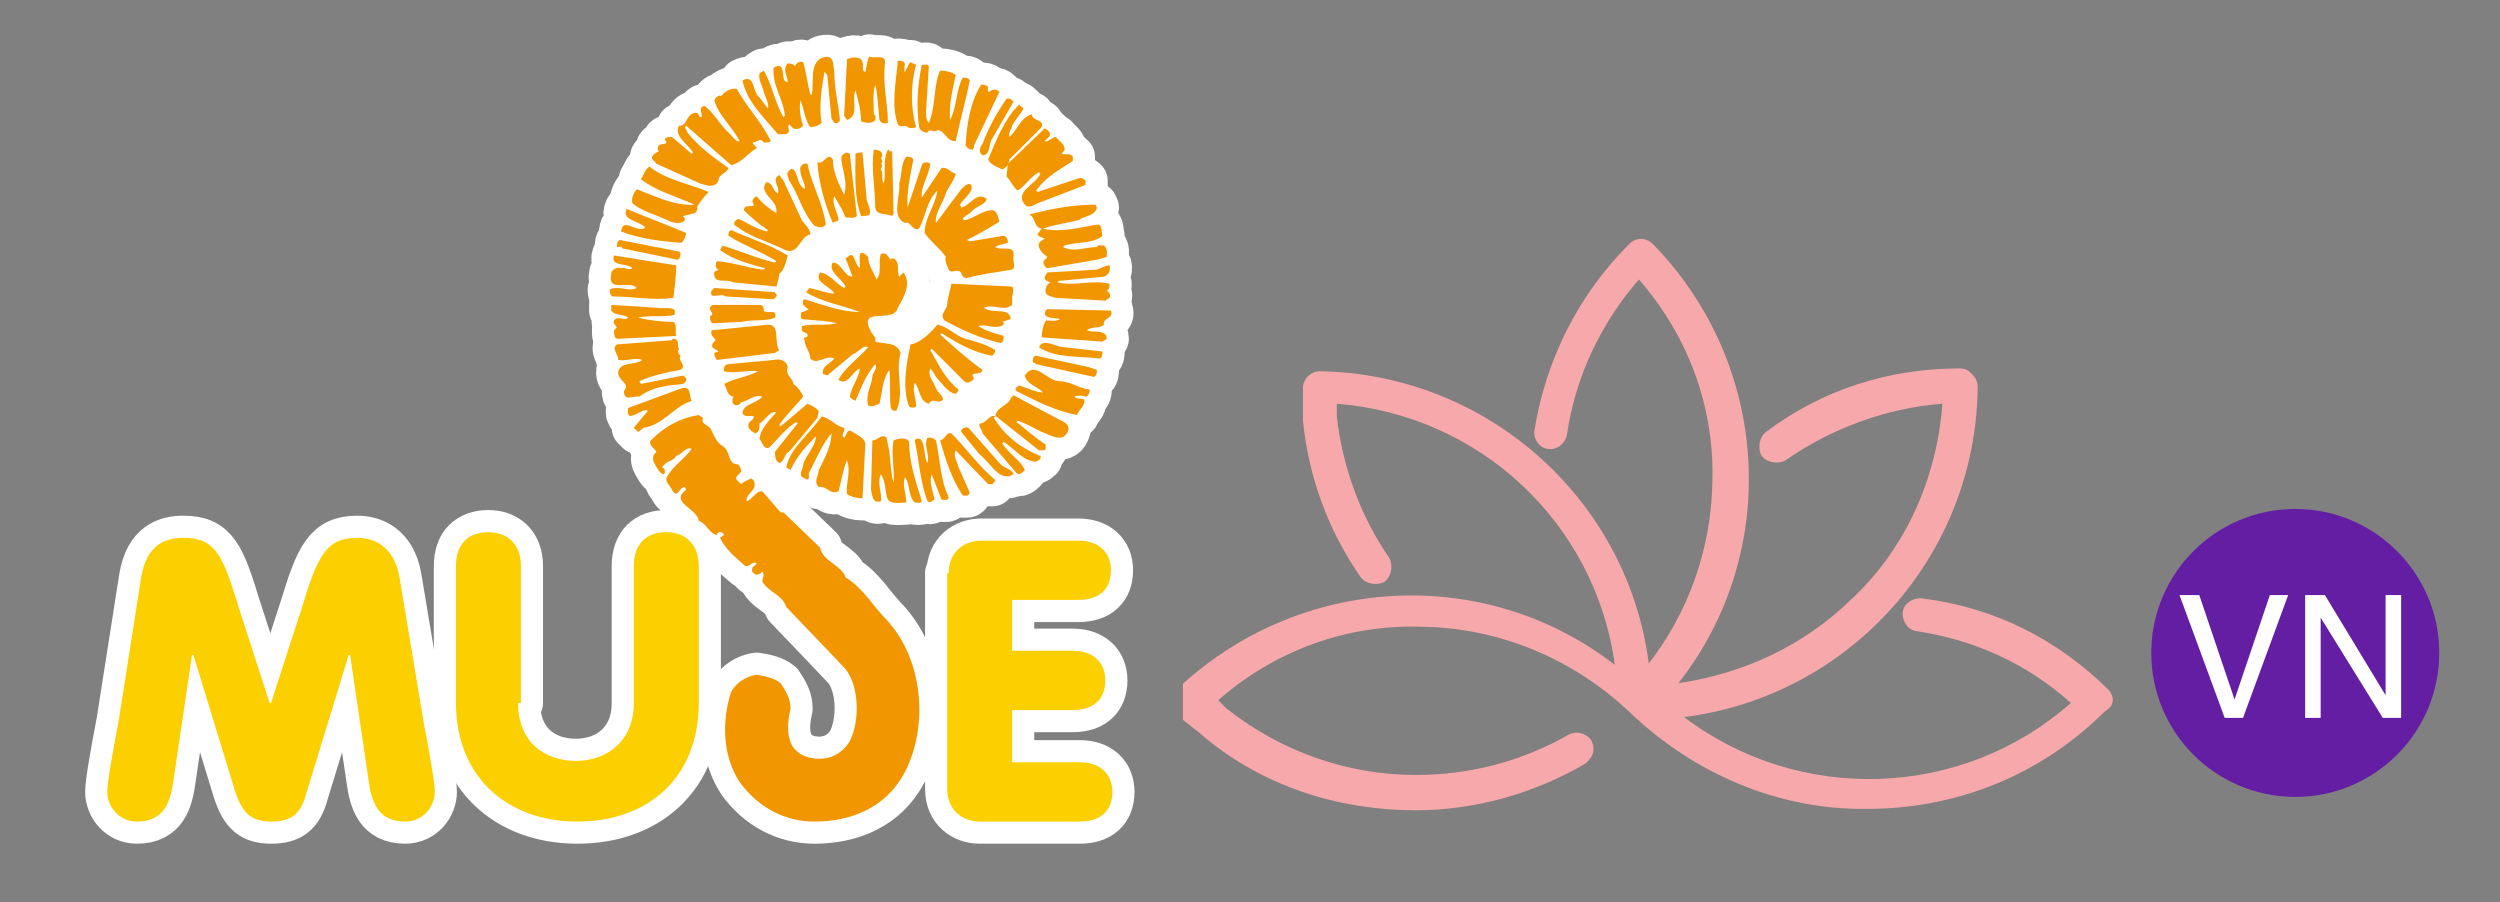 <?xml version="1.0" encoding="utf-8"?>
<!-- Generator: Adobe Illustrator 26.5.0, SVG Export Plug-In . SVG Version: 6.00 Build 0)  -->
<svg version="1.1" id="圖層_1" xmlns="http://www.w3.org/2000/svg" xmlns:xlink="http://www.w3.org/1999/xlink" x="0px" y="0px"
	 viewBox="0 0 177.1 63.9" style="enable-background:new 0 0 177.1 63.9;" xml:space="preserve">
<rect x="0" y="0" width="177.1" height="63.9" fill="#808080" stroke="none"/>
<style type="text/css">
	.st0{clip-path:url(#SVGID_00000147209478252231191540000017636204291576831647_);}
	.st1{fill:#F7A8AA;}
	.st2{fill:#631EA4;}
	.st3{enable-background:new    ;}
	.st4{fill:#FFFFFF;}
	.st5{fill:#FCCF00;stroke:#FFFFFF;stroke-width:3.135;stroke-linecap:round;stroke-linejoin:round;stroke-miterlimit:10;}
	.st6{fill:#F29600;stroke:#FFFFFF;stroke-width:3.135;stroke-linecap:round;stroke-linejoin:round;stroke-miterlimit:10;}
	.st7{fill:#FCCF00;}
	.st8{fill:#F29600;}
</style>
<g id="Group_4412" transform="translate(-52.796 -54.98)">
	<g id="木棉花LOGO_00000131356171156548121110000006203211846224503201_" transform="translate(-15.204 -19.346)">
		<g id="向量圖智慧型物件" transform="translate(148 74.326)">
			<g id="Group_30">
				<g>
					<g>
						<defs>
							<rect id="SVGID_1_" x="3.8" y="16.9" width="65.9" height="40.5"/>
						</defs>
						<clipPath id="SVGID_00000005965370269185266420000005652780195011118780_">
							<use xlink:href="#SVGID_1_"  style="overflow:visible;"/>
						</clipPath>
						<g id="Group_29" style="clip-path:url(#SVGID_00000005965370269185266420000005652780195011118780_);">
							<path id="Path_401" class="st1" d="M69.4,48.9c-3.6-3.6-8.2-5.9-13.2-6.5c-0.6-0.1-1.3,0.3-1.4,0.9c-0.1,0.6,0.3,1.3,0.9,1.4
								l0,0c4.1,0.6,7.9,2.3,11,5.1c-7.7,6.8-19.2,7.2-27.4,1c11.8-1.5,20.7-11.5,20.8-23.4c0-0.3-0.1-0.6-0.4-0.9
								c-0.3-0.3-0.5-0.4-0.9-0.4c-5,0-9.7,1.5-13.7,4.5c-0.5,0.4-0.6,1.2-0.3,1.7c0.4,0.5,1.2,0.6,1.7,0.3c3.3-2.3,7.2-3.7,11.1-4
								c-0.4,5.4-2.7,10.4-6.5,13.9c-3.3,3.2-7.5,5.2-12.2,5.9c7.3-9.3,6.5-22.6-1.8-31.1c-0.5-0.5-1.2-0.5-1.7,0
								c-3.6,3.6-5.9,8.2-6.7,13.2c-0.1,0.6,0.4,1.3,1,1.3c0.6,0.1,1.2-0.4,1.3-1c0.6-4.1,2.4-7.9,5.1-11c3.5,4,5.4,9.1,5.2,14.5
								c-0.1,4.6-1.7,9.1-4.5,12.7c-1.5-11.6-11.4-20.5-23.3-20.7c-0.6,0-1.2,0.5-1.2,1.2l0,0v2.2v0.1c0.4,4,1.8,7.8,4.1,11.1
								c0.4,0.5,1.2,0.6,1.7,0.3c0.5-0.4,0.6-1.2,0.3-1.7l0,0c-2-2.9-3.3-6.4-3.7-10v-0.9c10.1,0.8,18.3,8.4,19.7,18.5
								c-9.3-7.2-22.5-6.4-31.1,1.8c-0.3,0.3-0.4,0.5-0.4,0.8s0.1,0.6,0.4,0.9l1.9,1.5c0,0,0,0,0.1,0.1c4.2,3.5,9.5,5.2,15,5.2l0,0
								c4.2,0,8.4-1.2,12-3.3c0.5-0.4,0.8-1,0.4-1.7c-0.4-0.5-1-0.6-1.5-0.4c-3.3,1.9-7,2.9-10.9,2.9l0,0c-4.9,0-9.6-1.7-13.4-4.7
								l-0.6-0.6c4-3.5,9.1-5.4,14.5-5.2c5.5,0.1,10.7,2.3,14.7,6.1l0,0l0,0l0,0c4.5,4.3,10.5,6.9,16.8,6.8l0,0
								c6.3,0,12.3-2.4,16.8-6.9C69.8,50,69.8,49.4,69.4,48.9L69.4,48.9"/>
						</g>
					</g>
				</g>
			</g>
		</g>
	</g>
</g>
<g id="TH" transform="translate(-15.204 -19.346)">
	<circle id="橢圓_1" class="st2" cx="177.8" cy="65.6" r="10.2"/>
	<g class="st3">
		<path class="st4" d="M171,61.5l2.5,7.4l2.5-7.4h1.3l-3.2,8.7h-1.3l-3.2-8.7C169.7,61.5,171,61.5,171,61.5z"/>
		<path class="st4" d="M178.5,61.5h1.4l4.3,7.1v-7.1h1.1v8.7H184l-4.4-7.1v7.1h-1.1V61.5z"/>
	</g>
</g>
<g>
	<g>
		<path class="st5" d="M10,40.9c0.4-2.4,1.8-2.8,3-2.8c2.3,0,2.8,1.3,3.9,4.9l2.2,6.8h0.1l2.2-6.8c1.1-3.6,1.7-4.9,3.9-4.9
			c1.1,0,2.6,0.5,3,2.8L30,51.1c0.4,2.1,0.8,4.3,0.8,5c0,1-0.8,2.1-2.1,2.1c-2,0-2.4-1.5-2.6-3l-1.3-8.8h-0.1l-3,9.8
			c-0.4,1.5-1.1,2-2.5,2c-1.4,0-2-0.6-2.5-2l-3-9.8h-0.1l-1.3,8.8c-0.2,1.5-0.6,3-2.6,3c-1.3,0-2.1-1.1-2.1-2.1c0-0.7,0.4-2.9,0.8-5
			L10,40.9z"/>
		<path class="st5" d="M36.7,49.8c0,2.7,1.8,4.1,4.1,4.1c2.2,0,4.1-1.4,4.1-4.1v-9.7c0-1.6,0.9-2.4,2.3-2.4c1.3,0,2.3,0.8,2.3,2.4
			v9.7c0,5.3-3.6,8.4-8.6,8.4c-5,0-8.6-3.2-8.6-8.4v-9.7c0-1.6,0.9-2.4,2.3-2.4c1.3,0,2.3,0.8,2.3,2.4V49.8z"/>
		<path class="st5" d="M67.2,40.6c0-1.5,1.1-2.3,2.3-2.3h6.9c1.4,0,2.3,0.8,2.3,2.1c0,1.3-0.8,2.1-2.3,2.1h-4.7v3.6H76
			c1.4,0,2.3,0.8,2.3,2.1c0,1.3-0.8,2.1-2.3,2.1h-4.3V54h4.8c1.4,0,2.3,0.8,2.3,2.1c0,1.3-0.8,2.1-2.3,2.1h-7.1
			c-1.2,0-2.3-0.8-2.3-2.3V40.6z"/>
		<g>
			<path class="st6" d="M60.6,6.4C60.8,7.1,61,7.9,61,8.6c0.3,0.1,0.8,0.2,1-0.1c0-0.1,0.1-0.3-0.1-0.4C61.9,7.5,61.8,6.6,62,6
				c0.2,0.8,0.2,1.7,0.3,2.5c0.1,0.2,0.3,0.3,0.6,0.2c0-1.4-0.4-2.7-0.2-4.3c0-0.6-0.8-0.2-1.1-0.4c-0.2,0.3-0.2,0.7-0.3,1.1
				C61,5,61.2,4.7,61.1,4.4C61,4,60.4,4,60,4.2l-0.2,4l0.2,0.3C60.9,8.2,60.3,7.1,60.6,6.4z"/>
			<path class="st6" d="M55.7,9.5c0.4-0.2,0-0.4,0.2-0.7l0.3,0.3c0.3,0.1,0.5,0,0.7-0.2c-0.2-0.5-0.3-1.2-0.2-1.8
				C57,7.8,57,8.5,57.4,9c0.3,0,0.6-0.1,0.8-0.3c-0.2-1.2,0-2.4,0.2-3.6l0.2,0.2l0.3,3.1l0.2,0.3c0.2,0.1,0.4-0.1,0.4-0.2
				c-0.1-1.1-0.4-2.2-0.4-3.4c-0.1-0.6,0-1.3-0.9-1c-0.9,0.5-0.5,1.7-0.7,2.6h-0.1c-0.2-0.8-0.3-1.6-0.5-2.3
				c-0.3-0.1-0.5,0.1-0.6,0.3c-0.1-0.2-0.3-0.2-0.5-0.2c-0.4,0.4,0,0.9,0,1.3c-0.6,0.1,0-1.6-1-1c-0.1,1.3,0.7,2.2,0.8,3.4l-0.1,0.1
				c-0.6-1-0.8-2.3-1.4-3.3c-0.1,0.1-0.2,0.1-0.3,0.2c-0.1,0.5,0.2,0.8,0.3,1.3c0.1,0.4,0.4,0.8,0.3,1.2l-0.6-0.8
				c-0.5-0.3-0.3-1.7-1.2-1.2c0.3,1.5,1.5,2.6,2.5,3.8H55.7z"/>
			<path class="st6" d="M64.3,9c0.1,0.1,0.4,0.1,0.6,0c-0.4-1.3-0.4-3.1,0-4.4c-0.1-0.1-0.3-0.1-0.4-0.2c-0.2,0.2-0.2,0.4-0.4,0.7
				C64,5,64.1,4.7,64.1,4.5c-0.1-0.2-0.3-0.2-0.5-0.2c-0.1,1.4-0.5,3.1,0,4.5C63.8,9.1,64.1,8.8,64.3,9z"/>
			<path class="st6" d="M65.7,9.4c0.2-0.4,0.5,0.1,0.7-0.2c0.6,0.1,0.6,0.8,1.3,0.8c0.3-1.4,0.7-2.8,1-4.3c-0.1-0.2-0.3-0.2-0.5-0.2
				c-0.5,0.9-0.4,2.1-0.9,3c-0.1-1.1,0.2-2.2,0.4-3.2C67.4,5.1,67,5,66.6,5c-0.5,1.1-0.3,2.6-0.8,3.7c-0.2-0.2-0.2-0.5-0.2-0.8
				l0.2-3.2c-0.1-0.2-0.3-0.1-0.5-0.1C65,6,64.9,7.5,65.1,8.9C65.1,9.2,65.4,9.4,65.7,9.4z"/>
			<path class="st6" d="M68.9,10.6c0.1-0.1,0.1-0.2,0.1-0.3l1.8-3.8c-0.2-0.2-0.5-0.2-0.7,0C69.9,6.5,70,6.3,70,6.2
				C69.9,6,69.7,6,69.5,6c-0.8,1.3-1,2.8-1.1,4.3C68.5,10.5,68.7,10.6,68.9,10.6z"/>
			<path class="st6" d="M46.5,11.6l3.1,1.4c0.4,0.1,1,0.4,1.3-0.2c0-0.5,0.6-0.5,0.7-0.9c-1-0.7-2.1-1.5-2.9-2.5
				c0-0.2-0.3-0.3-0.1-0.5l3.2,2.8c0.8-0.2,1.1-0.8,1.8-1.2c0-0.1-0.2-0.2-0.3-0.4c0.3,0,0.6-0.4,0.8,0c0.2,0,0.4,0,0.5-0.1
				c-0.6-1.3-1.7-2.4-2.4-3.7c-0.4-0.1-0.9,0.2-1.1,0.5c-0.2-0.1-0.4,0.1-0.5,0.3c0.3,1.1,1.3,1.9,1.8,2.9c-0.3,0.1-0.6-0.5-0.9-0.7
				c-0.6-0.6-1-1.4-1.6-1.8c-0.5,0.1-0.1,0.6-0.2,0.8c-0.2,0-0.2-0.2-0.3-0.3c-0.8-0.1-0.7,1-1.3,0.9c-0.4,0.7,0.6,1.3,1,1.9
				L49,10.9l-1.4-1.2c-0.2,0-0.5,0-0.5,0.2c0.4,0.5-0.5,0.1-0.5,0.6c0,0.1,0,0.2,0.1,0.2c-0.2,0.1-0.4,0.2-0.5,0.4
				C46.1,11.3,46.4,11.4,46.5,11.6z"/>
			<path class="st6" d="M69.6,11c0.6,0,0.4-0.8,0.7-1.2l1.5-2.6c-0.1-0.1-0.3-0.3-0.5-0.2c-0.7,1-1.3,2.1-1.7,3.2
				C69.4,10.4,69.3,10.8,69.6,11z"/>
			<path class="st6" d="M71,12c0.3-0.1,0.5-0.4,0.5-0.7l2.2-2.2c0.5-0.6-0.6-0.5-0.6-1c-0.8,0.2-1,1.1-1.6,1.6
				c-0.1-0.3,0.2-0.6,0.2-0.8c0.2-0.4,0.6-0.8,0.8-1.2c-0.1-0.2-0.2-0.1-0.3-0.3c-1.1,1.1-1.6,2.5-2.2,3.9
				C70.2,11.7,70.6,11.8,71,12z"/>
			<path class="st6" d="M71.3,12.5c0.3,0.3,0.5,0.8,0.8,1c0.5-0.3,0.9-1,1.5-1.3l0.1,0.1c-0.3,0.8-2,1.3-1,2.3
				c0.3,0.1,0.6-0.1,0.8-0.2l3.4-1.3v-0.3c-0.1-0.1-0.2-0.2-0.4-0.2l-3,1l-0.1-0.1c0.7-1,1.7-1.5,2.6-2.1v-0.3
				c-0.2-0.3-0.6-0.1-0.8-0.2c0.1-0.1,0.1-0.2,0.2-0.2c0.1-0.5-0.4-0.7-0.6-1c-0.3,0-0.5,0.4-0.8,0.3l0.3-0.3c0.2-0.2,0-0.5-0.3-0.6
				l-2.6,2.5L71.3,12.5z"/>
			<path class="st6" d="M61.6,15.2c0.1-0.4-0.1-0.7-0.2-1l-0.3-3.4c-0.2,0-0.3,0-0.5,0.1c0,1.5-0.1,3.1,0.4,4.4
				C61.2,15.3,61.5,15.3,61.6,15.2z"/>
			<path class="st6" d="M59.8,13.8c-0.4-0.8-0.8-1.6-0.8-2.5c-0.4-0.6-0.6,0.4-1.1,0.2c0.1,1.4,0.5,2.9,1.1,4.3
				c0.1-0.2,0.4,0,0.4-0.3c-0.1-0.5-0.5-1.1-0.3-1.6c0.3,0.5,0.6,1,0.8,1.5c0.3,0,0.6,0.1,0.8-0.1l-0.5-4.4c-0.2-0.2-0.5,0-0.6,0.2
				C59.6,12,60.1,12.8,59.8,13.8z"/>
			<path class="st6" d="M62.6,13c-0.2-0.3,0-0.7-0.2-1c0-0.1,0.2-0.3,0-0.4l0.1-0.1c0-0.1,0-0.2-0.1-0.3c0.1-0.1,0.1-0.1,0.1-0.2
				c0-0.3-0.3-0.4-0.6-0.4c-0.2,1.4,0.1,2.7,0.1,4.1c0.1,0.6,0.8,0.4,1.2,0.6c0.1-0.1,0.1-0.2,0.1-0.2l-0.1-4.4
				c-0.2,0.1-0.2-0.1-0.3-0.1C62.5,11.4,62.8,12.3,62.6,13z"/>
			<path class="st6" d="M64.1,15.8c0.4-0.2,0.5,0.6,1,0.4c0.5-0.9,0.5-1.9,1.3-2.7c-0.1,1-0.9,1.9-0.9,3c0.4,0.6,1.2,1.2,1.5,1.7
				c-0.1,0.3,0.1,0.6,0.2,0.9c0.2,0.3,0.4,0,0.7,0.1c0.1,0,0.2,0.1,0.2,0.2c0.1,0.2,0.2,0.3,0.4,0.3c1-0.3,2.1-0.4,3.2-0.6
				c0.3-0.2,0-0.6,0.1-1c0.1-0.8-0.9-0.3-1.3-0.6c0.3-0.2,0.6-0.2,0.9-0.3c0-0.2-0.1-0.5-0.3-0.5l-2.4,0.4l-0.2-0.1
				c0.8-0.4,1.5-0.8,2.3-1.3c-0.1-0.3-0.1-0.6-0.4-0.8c-0.7-0.1-1.4,0.6-2.1,0.7l-0.1-0.1c0.2-0.3,0.5-0.3,0.7-0.6
				c0.3-0.3,0.9-0.4,1-0.8c-0.7-0.6-1.2,0.5-1.8,0.6c0-0.1-0.1-0.1-0.1-0.2c0.3-0.5,1-0.9,0.8-1.4c-0.2-0.2-0.5,0.1-0.7,0.3
				l-1.8,2.4c-0.1-0.7,0.5-1.4,0.7-2.1c0.2-0.5,0.6-0.9,0.7-1.4c-0.4-0.1-0.6-0.5-1-0.4L65.3,14c-0.1-0.8,0.5-1.5,0.6-2.4
				c-0.1-0.1-0.5-0.2-0.6,0.1l-1,3c-0.1-1.1,0.2-2.3,0.4-3.4c-0.1-0.2-0.3-0.2-0.5-0.2c-0.4,0.5-0.3,1.3-0.5,1.9
				C63.8,14,63.1,15.3,64.1,15.8z"/>
			<path class="st6" d="M56.2,12c-0.2-0.1-0.3,0.1-0.4,0.2c-0.1,0.2,0.1,0.4,0.1,0.6c0.7,1,0.9,2.2,1.8,3.2c0.3,0.1,0.6,0.2,0.8-0.1
				c-0.2-1.5-1-2.8-1.3-4.3c-0.3-0.1-0.6,0.2-0.5,0.5c0,0.5,0.4,0.9,0.3,1.3C56.4,13,56.6,12.4,56.2,12z"/>
			<path class="st6" d="M47.5,15.7c0.3,0.1,0.8,0.2,1-0.1c0.1-0.1-0.1-0.2-0.1-0.3l0.8-0.2c0.2-0.1,0.2-0.3,0.2-0.5
				c0.2-0.3,0.5-0.7,0.8-1c-1.4-0.6-2.9-0.8-4.2-1.8c-0.3,0.2-0.4,0.6-0.6,0.9c1.2,0.9,2.5,1.2,3.8,1.8c-1.4,0.1-2.8-0.6-4.1-1.1
				c-0.2,0.3-0.4,0.6-0.3,1C45.5,15,46.5,15.2,47.5,15.7z"/>
			<path class="st6" d="M52.3,15.5c-0.2,0.1-0.3,0.2-0.3,0.4c1.1,0.9,2.4,1.2,3.6,1.8c1,0.4,1-0.9,1.8-1.1c0-0.4-0.4-0.7-0.6-1
				l-1.3-2.8l-0.3-0.4c-0.6,0.3,0.1,0.9-0.1,1.3c-0.4-0.2-0.3-0.7-0.8-0.8c-0.6,0.7,0.6,1.2,0.7,1.9L55,15.1c-0.5-0.3-1-0.7-1.4-1.2
				c-0.2,0.1-0.3,0.2-0.3,0.4c0.4,0.6-0.6,0-0.6,0.6c0.5,0.5,1.1,1,1.7,1.4l-0.1,0.1C53.5,16.2,53,15.8,52.3,15.5z"/>
			<path class="st6" d="M72.9,15.2c0.5,0.2,0.3,0.9,0.9,1l-0.1,0.1c0,0.1-0.2,0.2-0.2,0.3c0.1,0.2,0.3,0.2,0.5,0.3
				c-0.2,0.2-0.5,0.2-0.4,0.6c0.1,0.3,0.3,0.5,0.6,0.7c-0.1,0.1-0.1,0.2-0.2,0.2c-0.2,0.2,0,0.5,0.2,0.6l3.5-0.6l0.7-0.2
				c0-0.2,0.1-0.6-0.2-0.8c-0.2,0-0.4-0.1-0.5,0.1c-0.8,0-1.6,0.4-2.4,0l0.1-0.1c0.9-0.3,2-0.1,2.7-0.7c-0.1-0.3,0-0.7-0.3-0.8
				c-1.3,0.2-2.6,0.6-3.9,0.3c0.8-0.3,1.7-0.4,2.5-0.6c0.4-0.3,1.2-0.3,1.3-0.9l-0.1-0.2c-1.6,0-3.2,0.3-4.7,0.7V15.2z"/>
			<path class="st6" d="M48.6,16.5c-1.4-0.6-2.8-1.1-4.2-1.7c-0.4,0.8,0.8,0.8,1.3,1.3l-0.1,0.1c-0.6,0.2-1.5-0.8-1.6,0.2
				c1.3,0.5,2.8,0.7,4.3,0.8C48.5,16.9,48.6,16.7,48.6,16.5z"/>
			<path class="st6" d="M50.6,19.3c-0.1,0.9,0.9,0.4,1.3,0.7l3.1,0.3c0.1-0.3,0.2-0.7,0.2-0.9l0.2-0.2c0.2-0.3,0.3-0.7,0.4-1.1
				c-1.3-0.8-2.7-1.2-4-1.8c-0.2,0.1-0.2,0.2-0.2,0.4c1.1,0.7,2.3,1.1,3.4,1.8l-0.1,0.1c-1.3-0.3-2.4-0.8-3.7-1.2
				c-0.1,0.1-0.1,0.2-0.2,0.3c0.9,0.7,2.1,1,3.2,1.3l-0.1,0.1C53,19,52,18.6,50.8,18.5c-0.1,0.1-0.2,0.5,0.1,0.6
				C50.8,19.2,50.6,19.2,50.6,19.3z"/>
			<path class="st6" d="M44.1,17.6l3.9,0.8c0.2-0.1,0.2-0.3,0.2-0.5c-0.1-0.1-0.1-0.1-0.2-0.1l-4.1-0.8c-0.2,0.1-0.2,0.3-0.2,0.5
				C43.8,17.5,44,17.4,44.1,17.6z"/>
			<path class="st6" d="M63.6,21.8c0.4-0.7,1-1.7,0.4-2.5l-0.3,0.3c-0.2-0.4,0.1-1-0.4-1.3c-0.1,0-0.2,0-0.2,0.1
				c-0.2-0.2-0.3-0.6-0.7-0.4c-0.2,0.5,0.1,1.3-0.3,1.8c-0.2-0.5-0.6-1-0.6-1.6c-0.9-0.9-0.5,0.5-0.6,0.8c-0.3-0.3-0.3-0.6-0.5-0.9
				c-0.2-0.1-0.3,0.1-0.5,0.2l0.5,1.3c-0.6,0-0.8-1-1.4-1c-0.4,0.6,0.6,1.1,0.9,1.7l-0.1,0.1c-0.6-0.3-1-1-1.7-1.1
				c-0.5,0.7,0.8,1,1,1.5c-0.5,0-1.2-0.3-1.8-0.4c0,0.1-0.1,0.2-0.2,0.3c1.1,0.7,2.5,0.9,3.8,1.4c-1.3,0-2.6-0.5-3.9-0.9
				c-0.2,0.1-0.1,0.3-0.1,0.4c0.1,0.1,0.3,0.3,0.4,0.3c-0.2,0.1-0.3,0.2-0.5,0.2c-0.1,0.1-0.1,0.4,0,0.5c0.8,0.1,1.7,0.1,2.5,0.3
				c-0.8,0.2-1.7,0-2.5,0.2v0.3c0.1,0.2,0.3,0.1,0.4,0.3c0.1,0.3-0.4,0.1-0.2,0.4c0,0.5,0.4,0.8,0.4,1.3c0.5,0.5,1.1-0.3,1.7,0
				c-0.3,0.4-0.9,0.5-0.8,1.1l0.3,0.1l1.8-1.5c0.4-0.1,0.7-0.7,1.1-0.5c-0.7,0.8-1.7,1.5-2.1,2.3c0.6,0.5,1-0.6,1.5-0.8
				c0,0.6-0.6,1.3-0.7,2c0.1,0.2,0.3,0.2,0.4,0.3c0.4-0.9,0.7-1.8,1.4-2.6c0.2,0.3-0.2,0.6-0.2,0.9c-0.1,0.7-0.5,1.3-0.3,2
				c0.2,0.2,0.5,0,0.8-0.1c0.2-0.8,0.2-1.7,0.7-2.4c0.1,0.8,0,1.8,0.1,2.7c0.1,0.2,0.2,0.2,0.4,0.2c0.6-1.3-0.1-2.7,0.3-4.1
				c-0.3-0.8-1.1-0.6-1.8-0.8c0.1-0.3-0.2-0.5-0.3-0.7C60.7,21.6,63.3,23,63.6,21.8z"/>
			<path class="st6" d="M45.1,20.4c-0.6,0.3-1.2-0.2-1.9,0.1c0,0.2,0,0.4,0.2,0.5c1.4,0,2.9,0.3,4.3,0.1c0.1-0.8,0.2-1.5,0.2-2.3
				l-4.4-0.7c-0.3,0.8,0.9,0.5,1.3,0.9c-0.3,0.2-0.5-0.1-0.8,0c-0.3-0.1-0.7,0.1-0.7,0.4C43,20.8,44.6,19.8,45.1,20.4z"/>
			<path class="st6" d="M78.4,20.6c0.2-0.1,0.2-0.3,0.2-0.5c-1.2-0.3-2.5,0.2-3.7-0.1l0.1-0.1l3.2-0.3c0.3-0.1,0.5-0.4,0.4-0.8
				c-0.3,0-0.6,0.2-0.9,0.3l-3.5,0.2L74,19.6c0,0.3,0.2,0.3,0.4,0.4c-0.3,0.2-0.4,0.5-0.3,0.8c0.2,0.2,0.4,0.2,0.7,0.3l3.5,0.2
				l0.3-0.2C78.7,20.9,78.6,20.7,78.4,20.6z"/>
			<path class="st6" d="M71.7,20.3l-4.3-0.2l-0.3,1.3c0.1,0.5-0.6,0.8-0.2,1.3c1.3,0.7,2.6,1.3,4,1.6c0.2-0.1,0.2-0.3,0.2-0.5
				c-0.6-0.2-1.2-0.3-1.8-0.7c0.5-0.2,1.2,0.3,1.8-0.1c0-0.1,0-0.2-0.1-0.2l0.6-0.2c-0.1-0.9-1.3-0.3-1.9-0.8c0.7-0.3,1.4,0.3,2-0.2
				c0-0.2,0-0.5,0-0.6C71.8,20.7,71.8,20.4,71.7,20.3z"/>
			<path class="st6" d="M51.4,21l3.4,0.2l0.2-0.2c0.1-0.1-0.1-0.2-0.1-0.3l-4.3-0.3l-0.2,0.2C50.2,21.3,51.1,20.7,51.4,21z"/>
			<path class="st6" d="M50.3,22.4c0,0.2,0,0.4,0.2,0.5l2.1-0.1c0.7-0.2,1.6,0,2.3-0.3c0.2-0.7-0.6-0.2-0.8-0.5c0-0.2,0-0.3-0.2-0.4
				h-3.4C49.9,21.9,50.8,22.2,50.3,22.4z"/>
			<path class="st6" d="M47.9,23.8c-0.1-0.3,0.1-0.8-0.2-1c-0.9,0-1.7-0.1-2.5-0.3c0.8-0.2,1.8,0,2.6-0.2V22
				c-0.2-0.3-0.8-0.1-1.3-0.2l-3.2-0.2L43.3,22c0.3,0.4,0.8,0.2,1.2,0.5c-0.3,0.3-0.7-0.2-1,0.2c-0.1,0.2,0.1,0.3,0.2,0.5l-0.2,0.2
				c0,0.3,0,0.6,0.3,0.6L47.9,23.8z"/>
			<path class="st6" d="M74.2,21.9c-0.2,0.1-0.1,0.2-0.2,0.3c0.1,0.4,0.7,0.3,1.1,0.4c-0.3,0.2-0.7,0.1-1,0.1
				c-0.2,0.3-0.3,0.8-0.3,1.2l4.3,0.3l0.3-0.2c0-0.7-1-0.4-1.4-0.6c0.3-0.3,0.9-0.1,1.2-0.4c-0.1-0.5,0.7-0.4,0.5-1L74.2,21.9z"/>
			<path class="st6" d="M50.8,25.5l4.1-0.5l0.3-0.2c-0.4-0.6,0.1-1.8-0.8-1.8l-4,0.4c-0.1,0.4,0.2,0.5,0.3,0.7l-0.2,0.2
				c-0.2,0.4,0.2,0.4,0.4,0.6L50.6,25C50.6,25.1,50.6,25.3,50.8,25.5z"/>
			<path class="st6" d="M70.3,25.2c0.1-0.1,0.2-0.2,0.2-0.4c-0.6-0.4-1.4-0.6-2.1-0.8c-0.7-0.2-1.3-0.9-2-1
				c-0.5,0.6-1.2,1.3-1.9,1.4c-0.3,1.4-0.6,3.1-0.1,4.4c0.1,0.1,0.4,0.1,0.5,0c0-0.6-0.3-1.1-0.1-1.7c0.4,0.5,0.3,1.3,1,1.5
				c0.3-0.5,0.7,0.1,1-0.3c0-0.3-0.4-0.5-0.5-0.8c-0.2-0.5-0.6-0.9-0.4-1.4c0.2,0.2,0.3,0.4,0.4,0.6c0.4,0.4,0.8,1.1,1.4,1.2
				c0.1-0.1,0.2-0.2,0.2-0.3c-1-0.8-1.4-1.8-2-2.8l0.1-0.1l2.3,2.3c0.2,0.2,0.5,0.1,0.7-0.2c-0.4-0.6,0.5-0.1,0.6-0.6
				c-1-0.7-2-1.6-3-2.5l0.1-0.1C67.8,24.3,69,25,70.3,25.2z"/>
			<path class="st6" d="M45.3,28.1c0.9-0.7,2-0.8,3.1-0.9l0.2-0.2c0.1-0.2-0.1-0.3-0.2-0.4l-3,0.6c0-0.1-0.1-0.1-0.1-0.2
				c0.9-0.4,1.8-0.6,2.9-0.8c0.5-0.3-0.2-0.6,0-1c-0.2-0.2-0.2-0.3-0.1-0.5c-0.2-0.2,0.1-0.5-0.3-0.7c-0.1,0-0.2,0-0.2,0.1l-3.9,0.3
				c-0.4,0.3,0.1,0.7,0.1,1.1c0.6,0.1,1.2-0.2,1.7,0c-0.5,0.4-1.5,0.1-1.7,0.8c-0.1,0.7,0.9,0.8,0.4,1.4
				C44.2,28.5,44.9,28,45.3,28.1z"/>
			<path class="st6" d="M75.4,24.6c-0.6,0-1.5-0.7-1.8,0c1.2,0.8,2.8,0.6,4.3,0.8c0.2-0.1,0.2-0.3,0.2-0.5
				C77.2,24.8,76.3,24.7,75.4,24.6z"/>
			<path class="st6" d="M73.4,25.2c-0.2,0-0.3,0.3-0.2,0.5c0.1,0,0.1,0,0.2,0.1l4.1,0.9c0.2-0.1,0.2-0.3,0.2-0.5L77.1,26L73.4,25.2z
				"/>
			<path class="st6" d="M55.2,32.8c0.4-0.1,0.3-0.6,0.7-0.8l2-2.4l0.1-0.5c-0.2-0.2-0.5-0.4-0.8-0.5c-0.6,0.5-1.3,1.1-1.9,1.6
				l-0.1-0.1c0.5-0.7,1.1-1.3,1.7-2c-0.1-0.3-0.4-0.7-0.7-0.9c0-0.4-0.6-0.6-0.4-1.2c-0.1-0.5-0.6-0.6-1-0.5l-3.2,0.3
				c-0.2,0-0.4,0.2-0.3,0.5c0.7,0.2,1.6-0.1,2.4,0c-0.7,0.4-1.7,0.5-2.4,0.9c0.2,0.3,0.2,0.9,0.7,0.9l-0.1,0.1
				c0,0.2-0.1,0.4,0.2,0.5c0.2,0,0.3,0,0.4-0.2c0.5-0.1,1-0.6,1.5-0.4c-0.4,0.5-1.4,0.5-1.4,1.2c0.2,0.3,0.6,0.1,0.8,0.2
				c0,0.2-0.2,0.3-0.3,0.4c-0.3,0.4,0.2,0.7,0.4,0.8c0.3-0.1,0.3-0.4,0.3-0.7c0.4-0.2,0.7-0.9,1.2-0.8c-0.5,0.6-1.1,1.1-1.2,1.9
				c0.2,0.2,0.3,0.8,0.7,0.6c0.6-0.6,1.2-1.4,1.9-1.8l0.1,0.1l-1.6,2C54.9,32.5,55,32.7,55.2,32.8z"/>
			<path class="st6" d="M72.6,26.6c0.1,0.6,0.9,0.8,1.3,1.2c-0.5,0-1.1-0.3-1.7-0.5c-0.1,0.1-0.4,0.2-0.2,0.4
				c1.4,0.7,2.7,1.4,4.3,1.7c0.1-0.4,0.6-0.6,0.5-1.1c-0.2-0.1-0.5,0-0.7-0.2c0.2-0.1,0.5-0.1,0.8,0c0.2,0,0.3-0.3,0.3-0.5
				C76.4,27.5,75.8,27,75,27C74.2,27,73.3,25.5,72.6,26.6z"/>
			<path class="st6" d="M48.3,27.5l-3.8,1.4c-0.2,1.3,1-0.1,1.4,0.2l-1,1.2l0.3,0.3l0.4-0.3c1.4-0.2,2.1-1.5,3.4-1.9
				C48.8,28.1,49,27.3,48.3,27.5z"/>
			<path class="st6" d="M74.8,29.6l-3-1.6l-0.2,0.2c-0.1,0.5-1,0.6-1.1,1.3c-0.4-0.2-0.6,0.5-1.1,0.5c-0.1,0.3,0.2,0.4,0.2,0.7
				l2.4,2.8c0.2,0.2,0.4,0,0.6-0.2c-0.3-0.7-1.2-1.2-1.6-1.9l0.1-0.1c0.8,0.5,1.4,1.4,2.3,1.4c0.2-0.1,0.4-0.2,0.3-0.4
				c-1.3-0.5-2.5-1.4-3.3-2.7l0.1-0.1c0.1,0,0.1,0,0.2,0.1l2.9,2.3h0.3c0.3,0,0.1-0.3,0.2-0.4c-0.7-0.4-1.4-1.1-2.1-1.6l0.1-0.1
				c0.6,0.2,1.1,0.5,1.7,0.8c0.6,0.2,1.6,0.9,1.9-0.2C75.7,29.9,75.1,29.8,74.8,29.6z"/>
			<path class="st6" d="M59.9,40.9c-0.3-0.9-1.6-1.1-1.8-2.1l-2.6-2.5h-0.2L54,34.8c-0.5,0-0.7,0.6-1.1,0.7
				c-0.1-0.3,0.3-0.6,0.5-0.9c0.1-0.2,0.1-0.6-0.2-0.7c-0.2,0.1-0.5,0.2-0.7,0.4L52.2,34c-0.2-0.2,0.2-0.4,0.3-0.6
				c0-0.2-0.1-0.4-0.2-0.5c-0.8,0-0.5-0.9-1.1-1.3c-0.4-0.2-0.6-0.7-0.8-1.1c-0.1-0.4-0.8-0.4-0.6-0.9l-0.3-0.2
				c-1.3,0.2-2.4,0.8-3.4,1.8c-0.2,0.3,0.3,0.6,0.4,0.8c-0.2,0.2-0.3,0.4-0.2,0.7c0.2,0.4,0.4,0.8,0.7,0.9l0.1-0.1
				c0-0.2,0-0.3-0.2-0.4c0.3-0.5,0.8-0.4,1-0.8c0.4-0.1,0.7-0.7,1.1-0.5c-0.5,0.7-1.3,1.2-1.7,1.9c-0.3,0.4,0.2,0.7,0.3,1
				c0.4,0.7,0.5-0.2,0.9-0.2c0.1,0.1,0.1,0.2,0.1,0.2c-1.2,0.9,0.8,1.3,0.9,2.2c0.6,0.2,0.7,0.9,1.3,1c0-0.1,0-0.1,0.1-0.2
				c0.2,0,0.3,0,0.4,0.2L51,38.1c0.4,0.8,1.1,1.4,1.8,2c0.3,0.1,0.5-0.4,0.8-0.2c0,0.1-0.2,0.2-0.3,0.3c0,0.1-0.1,0.3,0.1,0.4
				c0.2,0.2,0.4,0.1,0.6-0.1c0.2,0.2,0,0.5,0,0.7c0.5,0.8,1.4,0.9,1.7,1.8l2.3,2.4l1.9,2c1,1.3,1,3.7,0.3,5.1
				c-0.6,1-1.6,1.4-2.7,1.2c-0.6-0.1-1.1-0.4-1.4-0.9c-0.4-0.8-0.3-1.7-0.1-2.6c0-0.7-0.3-1.2-0.7-1.8c-0.5-0.4-1.1-0.5-1.7-0.6
				c-0.7,0.1-1.4,0.5-1.8,1.2c-0.7,2.1-0.6,4.6,0.6,6.4c1.3,1.8,3.2,2.8,5.3,2.8c2.6,0,5.1-1,6.4-3.5c1.7-3.3,1.3-8-1.3-10.8
				C61.8,42.9,61.2,41.7,59.9,40.9z"/>
			<path class="st6" d="M60,35c0.3,0.2,0.7,0.3,1.1,0.3l0.2-3.9c-0.1-0.4-0.6-0.6-0.9-0.8C60,30.3,60,30.8,59.8,31
				c-0.3-0.2,0.1-0.4,0-0.7c-0.6-0.1-1-0.7-1.6-0.8c-0.8,1.2-2.2,2.2-2.5,3.6c0.1,0.1,0.2,0.1,0.3,0.2c0.4-0.9,1.1-1.7,1.8-2.4
				c0,0.7-0.7,1.3-0.9,2c0,0.3-0.3,0.6-0.1,0.9c0.2,0,0.3,0.3,0.5,0.1v-0.4c0.5-0.9,0.9-2,1.6-2.8c0,0.9-0.5,1.8-0.9,2.6
				c0,0.4-0.4,0.8,0,1.2c0.6-0.1,0.8,0.6,1.4,0.3c0.2-0.7,0.3-1.5,0.6-2.2C60.3,33.5,59.9,34.2,60,35z"/>
			<path class="st6" d="M70.8,32.8l-2.2-2.5c-0.2-0.1-0.6,0.1-0.5,0.3l1.3,1.6c0.8,0.6,1.4,2,2.4,1.4C71.7,33.2,71.1,33.2,70.8,32.8
				z"/>
			<path class="st6" d="M67.4,30.7c-0.4-0.1-0.4,0.4-0.8,0.5c0.4,1.4,0.8,2.7,1.6,3.9c0.2,0,0.4,0.1,0.5-0.2l-0.8-1.8
				c-0.1-0.4-0.4-0.8-0.2-1.2l2.3,2.4h0.3c0.1-0.1,0.2-0.2,0.2-0.3C69.3,33,68.4,31.7,67.4,30.7z"/>
			<path class="st6" d="M63.3,31.2c-0.2,1,0.1,2.1,0,3c-0.2-0.7-0.2-1.4-0.3-2.2l-0.2-1c-0.4-0.3-0.6,0.2-1,0.2l-0.1,3.5
				c0.1,0.4,0.1,1,0.7,0.8c0.1-0.6-0.3-1.3,0-1.9c0.3,0.4,0.3,1,0.4,1.5c0.1,0.7,0.9,0.5,1.4,0.5c0-0.6-0.3-1.2-0.1-1.8
				c0.4,0.5,0.2,1.3,0.7,1.8c0.2,0,0.4,0.1,0.5-0.1c-0.4-1.3-0.9-2.7-0.9-4.2C64.2,30.9,63.5,31.1,63.3,31.2z"/>
			<path class="st6" d="M65.7,31c-0.3,0.6,0.2,1.2,0,1.8c-0.3-0.5-0.1-1.2-0.5-1.7c-0.1,0-0.3-0.1-0.4,0.1c0.3,1.4,0.4,3,0.9,4.3
				c0.2,0.2,0.4-0.1,0.5-0.1c-0.1-0.6-0.4-1.2-0.2-1.8l0.7,1.8c0.2,0,0.5,0.1,0.5-0.2c-0.6-1.2-0.6-2.7-0.9-4
				C66.1,31,65.9,31,65.7,31z"/>
		</g>
	</g>
</g>
<g>
	<g>
		<path class="st7" d="M10,40.9c0.4-2.4,1.8-2.8,3-2.8c2.3,0,2.8,1.3,3.9,4.9l2.2,6.8h0.1l2.2-6.8c1.1-3.6,1.7-4.9,3.9-4.9
			c1.1,0,2.6,0.5,3,2.8L30,51.1c0.4,2.1,0.8,4.3,0.8,5c0,1-0.8,2.1-2.1,2.1c-2,0-2.4-1.5-2.6-3l-1.3-8.8h-0.1l-3,9.8
			c-0.4,1.5-1.1,2-2.5,2c-1.4,0-2-0.6-2.5-2l-3-9.8h-0.1l-1.3,8.8c-0.2,1.5-0.6,3-2.6,3c-1.3,0-2.1-1.1-2.1-2.1c0-0.7,0.4-2.9,0.8-5
			L10,40.9z"/>
		<path class="st7" d="M36.7,49.8c0,2.7,1.8,4.1,4.1,4.1c2.2,0,4.1-1.4,4.1-4.1v-9.7c0-1.6,0.9-2.4,2.3-2.4c1.3,0,2.3,0.8,2.3,2.4
			v9.7c0,5.3-3.6,8.4-8.6,8.4c-5,0-8.6-3.2-8.6-8.4v-9.7c0-1.6,0.9-2.4,2.3-2.4c1.3,0,2.3,0.8,2.3,2.4V49.8z"/>
		<path class="st7" d="M67.2,40.6c0-1.5,1.1-2.3,2.3-2.3h6.9c1.4,0,2.3,0.8,2.3,2.1c0,1.3-0.8,2.1-2.3,2.1h-4.7v3.6H76
			c1.4,0,2.3,0.8,2.3,2.1c0,1.3-0.8,2.1-2.3,2.1h-4.3V54h4.8c1.4,0,2.3,0.8,2.3,2.1c0,1.3-0.8,2.1-2.3,2.1h-7.1
			c-1.2,0-2.3-0.8-2.3-2.3V40.6z"/>
		<g>
			<path class="st8" d="M60.6,6.4C60.8,7.1,61,7.9,61,8.6c0.3,0.1,0.8,0.2,1-0.1c0-0.1,0.1-0.3-0.1-0.4C61.9,7.5,61.8,6.6,62,6
				c0.2,0.8,0.2,1.7,0.3,2.5c0.1,0.2,0.3,0.3,0.6,0.2c0-1.4-0.4-2.7-0.2-4.3c0-0.6-0.8-0.2-1.1-0.4c-0.2,0.3-0.2,0.7-0.3,1.1
				C61,5,61.2,4.7,61.1,4.4C61,4,60.4,4,60,4.2l-0.2,4l0.2,0.3C60.9,8.2,60.3,7.1,60.6,6.4z"/>
			<path class="st8" d="M55.7,9.5c0.4-0.2,0-0.4,0.2-0.7l0.3,0.3c0.3,0.1,0.5,0,0.7-0.2c-0.2-0.5-0.3-1.2-0.2-1.8
				C57,7.8,57,8.5,57.4,9c0.3,0,0.6-0.1,0.8-0.3c-0.2-1.2,0-2.4,0.2-3.6l0.2,0.2l0.3,3.1l0.2,0.3c0.2,0.1,0.4-0.1,0.4-0.2
				c-0.1-1.1-0.4-2.2-0.4-3.4c-0.1-0.6,0-1.3-0.9-1c-0.9,0.5-0.5,1.7-0.7,2.6h-0.1c-0.2-0.8-0.3-1.6-0.5-2.3
				c-0.3-0.1-0.5,0.1-0.6,0.3c-0.1-0.2-0.3-0.2-0.5-0.2c-0.4,0.4,0,0.9,0,1.3c-0.6,0.1,0-1.6-1-1c-0.1,1.3,0.7,2.2,0.8,3.4l-0.1,0.1
				c-0.6-1-0.8-2.3-1.4-3.3c-0.1,0.1-0.2,0.1-0.3,0.2c-0.1,0.5,0.2,0.8,0.3,1.3c0.1,0.4,0.4,0.8,0.3,1.2l-0.6-0.8
				c-0.5-0.3-0.3-1.7-1.2-1.2c0.3,1.5,1.5,2.6,2.5,3.8H55.7z"/>
			<path class="st8" d="M64.3,9c0.1,0.1,0.4,0.1,0.6,0c-0.4-1.3-0.4-3.1,0-4.4c-0.1-0.1-0.3-0.1-0.4-0.2c-0.2,0.2-0.2,0.4-0.4,0.7
				C64,5,64.1,4.7,64.1,4.5c-0.1-0.2-0.3-0.2-0.5-0.2c-0.1,1.4-0.5,3.1,0,4.5C63.8,9.1,64.1,8.8,64.3,9z"/>
			<path class="st8" d="M65.7,9.4c0.2-0.4,0.5,0.1,0.7-0.2c0.6,0.1,0.6,0.8,1.3,0.8c0.3-1.4,0.7-2.8,1-4.3c-0.1-0.2-0.3-0.2-0.5-0.2
				c-0.5,0.9-0.4,2.1-0.9,3c-0.1-1.1,0.2-2.2,0.4-3.2C67.4,5.1,67,5,66.6,5c-0.5,1.1-0.3,2.6-0.8,3.7c-0.2-0.2-0.2-0.5-0.2-0.8
				l0.2-3.2c-0.1-0.2-0.3-0.1-0.5-0.1C65,6,64.9,7.5,65.1,8.9C65.1,9.2,65.4,9.4,65.7,9.4z"/>
			<path class="st8" d="M68.9,10.6c0.1-0.1,0.1-0.2,0.1-0.3l1.8-3.8c-0.2-0.2-0.5-0.2-0.7,0C69.9,6.5,70,6.3,70,6.2
				C69.9,6,69.7,6,69.5,6c-0.8,1.3-1,2.8-1.1,4.3C68.5,10.5,68.7,10.6,68.9,10.6z"/>
			<path class="st8" d="M46.5,11.6l3.1,1.4c0.4,0.1,1,0.4,1.3-0.2c0-0.5,0.6-0.5,0.7-0.9c-1-0.7-2.1-1.5-2.9-2.5
				c0-0.2-0.3-0.3-0.1-0.5l3.2,2.8c0.8-0.2,1.1-0.8,1.8-1.2c0-0.1-0.2-0.2-0.3-0.4c0.3,0,0.6-0.4,0.8,0c0.2,0,0.4,0,0.5-0.1
				c-0.6-1.3-1.7-2.4-2.4-3.7c-0.4-0.1-0.9,0.2-1.1,0.5c-0.2-0.1-0.4,0.1-0.5,0.3c0.3,1.1,1.3,1.9,1.8,2.9c-0.3,0.1-0.6-0.5-0.9-0.7
				c-0.6-0.6-1-1.4-1.6-1.8c-0.5,0.1-0.1,0.6-0.2,0.8c-0.2,0-0.2-0.2-0.3-0.3c-0.8-0.1-0.7,1-1.3,0.9c-0.4,0.7,0.6,1.3,1,1.9
				L49,10.9l-1.4-1.2c-0.2,0-0.5,0-0.5,0.2c0.4,0.5-0.5,0.1-0.5,0.6c0,0.1,0,0.2,0.1,0.2c-0.2,0.1-0.4,0.2-0.5,0.4
				C46.1,11.3,46.4,11.4,46.5,11.6z"/>
			<path class="st8" d="M69.6,11c0.6,0,0.4-0.8,0.7-1.2l1.5-2.6c-0.1-0.1-0.3-0.3-0.5-0.2c-0.7,1-1.3,2.1-1.7,3.2
				C69.4,10.4,69.3,10.8,69.6,11z"/>
			<path class="st8" d="M71,12c0.3-0.1,0.5-0.4,0.5-0.7l2.2-2.2c0.5-0.6-0.6-0.5-0.6-1c-0.8,0.2-1,1.1-1.6,1.6
				c-0.1-0.3,0.2-0.6,0.2-0.8c0.2-0.4,0.6-0.8,0.8-1.2c-0.1-0.2-0.2-0.1-0.3-0.3c-1.1,1.1-1.6,2.5-2.2,3.9
				C70.2,11.7,70.6,11.8,71,12z"/>
			<path class="st8" d="M71.3,12.5c0.3,0.3,0.5,0.8,0.8,1c0.5-0.3,0.9-1,1.5-1.3l0.1,0.1c-0.3,0.8-2,1.3-1,2.3
				c0.3,0.1,0.6-0.1,0.8-0.2l3.4-1.3v-0.3c-0.1-0.1-0.2-0.2-0.4-0.2l-3,1l-0.1-0.1c0.7-1,1.7-1.5,2.6-2.1v-0.3
				c-0.2-0.3-0.6-0.1-0.8-0.2c0.1-0.1,0.1-0.2,0.2-0.2c0.1-0.5-0.4-0.7-0.6-1c-0.3,0-0.5,0.4-0.8,0.3l0.3-0.3c0.2-0.2,0-0.5-0.3-0.6
				l-2.6,2.5L71.3,12.5z"/>
			<path class="st8" d="M61.6,15.2c0.1-0.4-0.1-0.7-0.2-1l-0.3-3.4c-0.2,0-0.3,0-0.5,0.1c0,1.5-0.1,3.1,0.4,4.4
				C61.2,15.3,61.5,15.3,61.6,15.2z"/>
			<path class="st8" d="M59.8,13.8c-0.4-0.8-0.8-1.6-0.8-2.5c-0.4-0.6-0.6,0.4-1.1,0.2c0.1,1.4,0.5,2.9,1.1,4.3
				c0.1-0.2,0.4,0,0.4-0.3c-0.1-0.5-0.5-1.1-0.3-1.6c0.3,0.5,0.6,1,0.8,1.5c0.3,0,0.6,0.1,0.8-0.1l-0.5-4.4c-0.2-0.2-0.5,0-0.6,0.2
				C59.6,12,60.1,12.8,59.8,13.8z"/>
			<path class="st8" d="M62.6,13c-0.2-0.3,0-0.7-0.2-1c0-0.1,0.2-0.3,0-0.4l0.1-0.1c0-0.1,0-0.2-0.1-0.3c0.1-0.1,0.1-0.1,0.1-0.2
				c0-0.3-0.3-0.4-0.6-0.4c-0.2,1.4,0.1,2.7,0.1,4.1c0.1,0.6,0.8,0.4,1.2,0.6c0.1-0.1,0.1-0.2,0.1-0.2l-0.1-4.4
				c-0.2,0.1-0.2-0.1-0.3-0.1C62.5,11.4,62.8,12.3,62.6,13z"/>
			<path class="st8" d="M64.1,15.8c0.4-0.2,0.5,0.6,1,0.4c0.5-0.9,0.5-1.9,1.3-2.7c-0.1,1-0.9,1.9-0.9,3c0.4,0.6,1.2,1.2,1.5,1.7
				c-0.1,0.3,0.1,0.6,0.2,0.9c0.2,0.3,0.4,0,0.7,0.1c0.1,0,0.2,0.1,0.2,0.2c0.1,0.2,0.2,0.3,0.4,0.3c1-0.3,2.1-0.4,3.2-0.6
				c0.3-0.2,0-0.6,0.1-1c0.1-0.8-0.9-0.3-1.3-0.6c0.3-0.2,0.6-0.2,0.9-0.3c0-0.2-0.1-0.5-0.3-0.5l-2.4,0.4l-0.2-0.1
				c0.8-0.4,1.5-0.8,2.3-1.3c-0.1-0.3-0.1-0.6-0.4-0.8c-0.7-0.1-1.4,0.6-2.1,0.7l-0.1-0.1c0.2-0.3,0.5-0.3,0.7-0.6
				c0.3-0.3,0.9-0.4,1-0.8c-0.7-0.6-1.2,0.5-1.8,0.6c0-0.1-0.1-0.1-0.1-0.2c0.3-0.5,1-0.9,0.8-1.4c-0.2-0.2-0.5,0.1-0.7,0.3
				l-1.8,2.4c-0.1-0.7,0.5-1.4,0.7-2.1c0.2-0.5,0.6-0.9,0.7-1.4c-0.4-0.1-0.6-0.5-1-0.4L65.3,14c-0.1-0.8,0.5-1.5,0.6-2.4
				c-0.1-0.1-0.5-0.2-0.6,0.1l-1,3c-0.1-1.1,0.2-2.3,0.4-3.4c-0.1-0.2-0.3-0.2-0.5-0.2c-0.4,0.5-0.3,1.3-0.5,1.9
				C63.8,14,63.1,15.3,64.1,15.8z"/>
			<path class="st8" d="M56.2,12c-0.2-0.1-0.3,0.1-0.4,0.2c-0.1,0.2,0.1,0.4,0.1,0.6c0.7,1,0.9,2.2,1.8,3.2c0.3,0.1,0.6,0.2,0.8-0.1
				c-0.2-1.5-1-2.8-1.3-4.3c-0.3-0.1-0.6,0.2-0.5,0.5c0,0.5,0.4,0.9,0.3,1.3C56.4,13,56.6,12.4,56.2,12z"/>
			<path class="st8" d="M47.5,15.7c0.3,0.1,0.8,0.2,1-0.1c0.1-0.1-0.1-0.2-0.1-0.3l0.8-0.2c0.2-0.1,0.2-0.3,0.2-0.5
				c0.2-0.3,0.5-0.7,0.8-1c-1.4-0.6-2.9-0.8-4.2-1.8c-0.3,0.2-0.4,0.6-0.6,0.9c1.2,0.9,2.5,1.2,3.8,1.8c-1.4,0.1-2.8-0.6-4.1-1.1
				c-0.2,0.3-0.4,0.6-0.3,1C45.5,15,46.5,15.2,47.5,15.7z"/>
			<path class="st8" d="M52.3,15.5c-0.2,0.1-0.3,0.2-0.3,0.4c1.1,0.9,2.4,1.2,3.6,1.8c1,0.4,1-0.9,1.8-1.1c0-0.4-0.4-0.7-0.6-1
				l-1.3-2.8l-0.3-0.4c-0.6,0.3,0.1,0.9-0.1,1.3c-0.4-0.2-0.3-0.7-0.8-0.8c-0.6,0.7,0.6,1.2,0.7,1.9L55,15.1c-0.5-0.3-1-0.7-1.4-1.2
				c-0.2,0.1-0.3,0.2-0.3,0.4c0.4,0.6-0.6,0-0.6,0.6c0.5,0.5,1.1,1,1.7,1.4l-0.1,0.1C53.5,16.2,53,15.8,52.3,15.5z"/>
			<path class="st8" d="M72.9,15.2c0.5,0.2,0.3,0.9,0.9,1l-0.1,0.1c0,0.1-0.2,0.2-0.2,0.3c0.1,0.2,0.3,0.2,0.5,0.3
				c-0.2,0.2-0.5,0.2-0.4,0.6c0.1,0.3,0.3,0.5,0.6,0.7c-0.1,0.1-0.1,0.2-0.2,0.2c-0.2,0.2,0,0.5,0.2,0.6l3.5-0.6l0.7-0.2
				c0-0.2,0.1-0.6-0.2-0.8c-0.2,0-0.4-0.1-0.5,0.1c-0.8,0-1.6,0.4-2.4,0l0.1-0.1c0.9-0.3,2-0.1,2.7-0.7c-0.1-0.3,0-0.7-0.3-0.8
				c-1.3,0.2-2.6,0.6-3.9,0.3c0.8-0.3,1.7-0.4,2.5-0.6c0.4-0.3,1.2-0.3,1.3-0.9l-0.1-0.2c-1.6,0-3.2,0.3-4.7,0.7V15.2z"/>
			<path class="st8" d="M48.6,16.5c-1.4-0.6-2.8-1.1-4.2-1.7c-0.4,0.8,0.8,0.8,1.3,1.3l-0.1,0.1c-0.6,0.2-1.5-0.8-1.6,0.2
				c1.3,0.5,2.8,0.7,4.3,0.8C48.5,16.9,48.6,16.7,48.6,16.5z"/>
			<path class="st8" d="M50.6,19.3c-0.1,0.9,0.9,0.4,1.3,0.7l3.1,0.3c0.1-0.3,0.2-0.7,0.2-0.9l0.2-0.2c0.2-0.3,0.3-0.7,0.4-1.1
				c-1.3-0.8-2.7-1.2-4-1.8c-0.2,0.1-0.2,0.2-0.2,0.4c1.1,0.7,2.3,1.1,3.4,1.8l-0.1,0.1c-1.3-0.3-2.4-0.8-3.7-1.2
				c-0.1,0.1-0.1,0.2-0.2,0.3c0.9,0.7,2.1,1,3.2,1.3l-0.1,0.1C53,19,52,18.6,50.8,18.5c-0.1,0.1-0.2,0.5,0.1,0.6
				C50.8,19.2,50.6,19.2,50.6,19.3z"/>
			<path class="st8" d="M44.1,17.6l3.9,0.8c0.2-0.1,0.2-0.3,0.2-0.5c-0.1-0.1-0.1-0.1-0.2-0.1l-4.1-0.8c-0.2,0.1-0.2,0.3-0.2,0.5
				C43.8,17.5,44,17.4,44.1,17.6z"/>
			<path class="st8" d="M63.6,21.8c0.4-0.7,1-1.7,0.4-2.5l-0.3,0.3c-0.2-0.4,0.1-1-0.4-1.3c-0.1,0-0.2,0-0.2,0.1
				c-0.2-0.2-0.3-0.6-0.7-0.4c-0.2,0.5,0.1,1.3-0.3,1.8c-0.2-0.5-0.6-1-0.6-1.6c-0.9-0.9-0.5,0.5-0.6,0.8c-0.3-0.3-0.3-0.6-0.5-0.9
				c-0.2-0.1-0.3,0.1-0.5,0.2l0.5,1.3c-0.6,0-0.8-1-1.4-1c-0.4,0.6,0.6,1.1,0.9,1.7l-0.1,0.1c-0.6-0.3-1-1-1.7-1.1
				c-0.5,0.7,0.8,1,1,1.5c-0.5,0-1.2-0.3-1.8-0.4c0,0.1-0.1,0.2-0.2,0.3c1.1,0.7,2.5,0.9,3.8,1.4c-1.3,0-2.6-0.5-3.9-0.9
				c-0.2,0.1-0.1,0.3-0.1,0.4c0.1,0.1,0.3,0.3,0.4,0.3c-0.2,0.1-0.3,0.2-0.5,0.2c-0.1,0.1-0.1,0.4,0,0.5c0.8,0.1,1.7,0.1,2.5,0.3
				c-0.8,0.2-1.7,0-2.5,0.2v0.3c0.1,0.2,0.3,0.1,0.4,0.3c0.1,0.3-0.4,0.1-0.2,0.4c0,0.5,0.4,0.8,0.4,1.3c0.5,0.5,1.1-0.3,1.7,0
				c-0.3,0.4-0.9,0.5-0.8,1.1l0.3,0.1l1.8-1.5c0.4-0.1,0.7-0.7,1.1-0.5c-0.7,0.8-1.7,1.5-2.1,2.3c0.6,0.5,1-0.6,1.5-0.8
				c0,0.6-0.6,1.3-0.7,2c0.1,0.2,0.3,0.2,0.4,0.3c0.4-0.9,0.7-1.8,1.4-2.6c0.2,0.3-0.2,0.6-0.2,0.9c-0.1,0.7-0.5,1.3-0.3,2
				c0.2,0.2,0.5,0,0.8-0.1c0.2-0.8,0.2-1.7,0.7-2.4c0.1,0.8,0,1.8,0.1,2.7c0.1,0.2,0.2,0.2,0.4,0.2c0.6-1.3-0.1-2.7,0.3-4.1
				c-0.3-0.8-1.1-0.6-1.8-0.8c0.1-0.3-0.2-0.5-0.3-0.7C60.7,21.6,63.3,23,63.6,21.8z"/>
			<path class="st8" d="M45.1,20.4c-0.6,0.3-1.2-0.2-1.9,0.1c0,0.2,0,0.4,0.2,0.5c1.4,0,2.9,0.3,4.3,0.1c0.1-0.8,0.2-1.5,0.2-2.3
				l-4.4-0.7c-0.3,0.8,0.9,0.5,1.3,0.9c-0.3,0.2-0.5-0.1-0.8,0c-0.3-0.1-0.7,0.1-0.7,0.4C43,20.8,44.6,19.8,45.1,20.4z"/>
			<path class="st8" d="M78.4,20.6c0.2-0.1,0.2-0.3,0.2-0.5c-1.2-0.3-2.5,0.2-3.7-0.1l0.1-0.1l3.2-0.3c0.3-0.1,0.5-0.4,0.4-0.8
				c-0.3,0-0.6,0.2-0.9,0.3l-3.5,0.2L74,19.6c0,0.3,0.2,0.3,0.4,0.4c-0.3,0.2-0.4,0.5-0.3,0.8c0.2,0.2,0.4,0.2,0.7,0.3l3.5,0.2
				l0.3-0.2C78.7,20.9,78.6,20.7,78.4,20.6z"/>
			<path class="st8" d="M71.7,20.3l-4.3-0.2l-0.3,1.3c0.1,0.5-0.6,0.8-0.2,1.3c1.3,0.7,2.6,1.3,4,1.6c0.2-0.1,0.2-0.3,0.2-0.5
				c-0.6-0.2-1.2-0.3-1.8-0.7c0.5-0.2,1.2,0.3,1.8-0.1c0-0.1,0-0.2-0.1-0.2l0.6-0.2c-0.1-0.9-1.3-0.3-1.9-0.8c0.7-0.3,1.4,0.3,2-0.2
				c0-0.2,0-0.5,0-0.6C71.8,20.7,71.8,20.4,71.7,20.3z"/>
			<path class="st8" d="M51.4,21l3.4,0.2l0.2-0.2c0.1-0.1-0.1-0.2-0.1-0.3l-4.3-0.3l-0.2,0.2C50.2,21.3,51.1,20.7,51.4,21z"/>
			<path class="st8" d="M50.3,22.4c0,0.2,0,0.4,0.2,0.5l2.1-0.1c0.7-0.2,1.6,0,2.3-0.3c0.2-0.7-0.6-0.2-0.8-0.5c0-0.2,0-0.3-0.2-0.4
				h-3.4C49.9,21.9,50.8,22.2,50.3,22.4z"/>
			<path class="st8" d="M47.9,23.8c-0.1-0.3,0.1-0.8-0.2-1c-0.9,0-1.7-0.1-2.5-0.3c0.8-0.2,1.8,0,2.6-0.2V22
				c-0.2-0.3-0.8-0.1-1.3-0.2l-3.2-0.2L43.3,22c0.3,0.4,0.8,0.2,1.2,0.5c-0.3,0.3-0.7-0.2-1,0.2c-0.1,0.2,0.1,0.3,0.2,0.5l-0.2,0.2
				c0,0.3,0,0.6,0.3,0.6L47.9,23.8z"/>
			<path class="st8" d="M74.2,21.9c-0.2,0.1-0.1,0.2-0.2,0.3c0.1,0.4,0.7,0.3,1.1,0.4c-0.3,0.2-0.7,0.1-1,0.1
				c-0.2,0.3-0.3,0.8-0.3,1.2l4.3,0.3l0.3-0.2c0-0.7-1-0.4-1.4-0.6c0.3-0.3,0.9-0.1,1.2-0.4c-0.1-0.5,0.7-0.4,0.5-1L74.2,21.9z"/>
			<path class="st8" d="M50.8,25.5l4.1-0.5l0.3-0.2c-0.4-0.6,0.1-1.8-0.8-1.8l-4,0.4c-0.1,0.4,0.2,0.5,0.3,0.7l-0.2,0.2
				c-0.2,0.4,0.2,0.4,0.4,0.6L50.6,25C50.6,25.1,50.6,25.3,50.8,25.5z"/>
			<path class="st8" d="M70.3,25.2c0.1-0.1,0.2-0.2,0.2-0.4c-0.6-0.4-1.4-0.6-2.1-0.8c-0.7-0.2-1.3-0.9-2-1
				c-0.5,0.6-1.2,1.3-1.9,1.4c-0.3,1.4-0.6,3.1-0.1,4.4c0.1,0.1,0.4,0.1,0.5,0c0-0.6-0.3-1.1-0.1-1.7c0.4,0.5,0.3,1.3,1,1.5
				c0.3-0.5,0.7,0.1,1-0.3c0-0.3-0.4-0.5-0.5-0.8c-0.2-0.5-0.6-0.9-0.4-1.4c0.2,0.2,0.3,0.4,0.4,0.6c0.4,0.4,0.8,1.1,1.4,1.2
				c0.1-0.1,0.2-0.2,0.2-0.3c-1-0.8-1.4-1.8-2-2.8l0.1-0.1l2.3,2.3c0.2,0.2,0.5,0.1,0.7-0.2c-0.4-0.6,0.5-0.1,0.6-0.6
				c-1-0.7-2-1.6-3-2.5l0.1-0.1C67.8,24.3,69,25,70.3,25.2z"/>
			<path class="st8" d="M45.3,28.1c0.9-0.7,2-0.8,3.1-0.9l0.2-0.2c0.1-0.2-0.1-0.3-0.2-0.4l-3,0.6c0-0.1-0.1-0.1-0.1-0.2
				c0.9-0.4,1.8-0.6,2.9-0.8c0.5-0.3-0.2-0.6,0-1c-0.2-0.2-0.2-0.3-0.1-0.5c-0.2-0.2,0.1-0.5-0.3-0.7c-0.1,0-0.2,0-0.2,0.1l-3.9,0.3
				c-0.4,0.3,0.1,0.7,0.1,1.1c0.6,0.1,1.2-0.2,1.7,0c-0.5,0.4-1.5,0.1-1.7,0.8c-0.1,0.7,0.9,0.8,0.4,1.4
				C44.2,28.5,44.9,28,45.3,28.1z"/>
			<path class="st8" d="M75.4,24.6c-0.6,0-1.5-0.7-1.8,0c1.2,0.8,2.8,0.6,4.3,0.8c0.2-0.1,0.2-0.3,0.2-0.5
				C77.2,24.8,76.3,24.7,75.4,24.6z"/>
			<path class="st8" d="M73.4,25.2c-0.2,0-0.3,0.3-0.2,0.5c0.1,0,0.1,0,0.2,0.1l4.1,0.9c0.2-0.1,0.2-0.3,0.2-0.5L77.1,26L73.4,25.2z
				"/>
			<path class="st8" d="M55.2,32.8c0.4-0.1,0.3-0.6,0.7-0.8l2-2.4l0.1-0.5c-0.2-0.2-0.5-0.4-0.8-0.5c-0.6,0.5-1.3,1.1-1.9,1.6
				l-0.1-0.1c0.5-0.7,1.1-1.3,1.7-2c-0.1-0.3-0.4-0.7-0.7-0.9c0-0.4-0.6-0.6-0.4-1.2c-0.1-0.5-0.6-0.6-1-0.5l-3.2,0.3
				c-0.2,0-0.4,0.2-0.3,0.5c0.7,0.2,1.6-0.1,2.4,0c-0.7,0.4-1.7,0.5-2.4,0.9c0.2,0.3,0.2,0.9,0.7,0.9l-0.1,0.1
				c0,0.2-0.1,0.4,0.2,0.5c0.2,0,0.3,0,0.4-0.2c0.5-0.1,1-0.6,1.5-0.4c-0.4,0.5-1.4,0.5-1.4,1.2c0.2,0.3,0.6,0.1,0.8,0.2
				c0,0.2-0.2,0.3-0.3,0.4c-0.3,0.4,0.2,0.7,0.4,0.8c0.3-0.1,0.3-0.4,0.3-0.7c0.4-0.2,0.7-0.9,1.2-0.8c-0.5,0.6-1.1,1.1-1.2,1.9
				c0.2,0.2,0.3,0.8,0.7,0.6c0.6-0.6,1.2-1.4,1.9-1.8l0.1,0.1l-1.6,2C54.9,32.5,55,32.7,55.2,32.8z"/>
			<path class="st8" d="M72.6,26.6c0.1,0.6,0.9,0.8,1.3,1.2c-0.5,0-1.1-0.3-1.7-0.5c-0.1,0.1-0.4,0.2-0.2,0.4
				c1.4,0.7,2.7,1.4,4.3,1.7c0.1-0.4,0.6-0.6,0.5-1.1c-0.2-0.1-0.5,0-0.7-0.2c0.2-0.1,0.5-0.1,0.8,0c0.2,0,0.3-0.3,0.3-0.5
				C76.4,27.5,75.8,27,75,27C74.2,27,73.3,25.5,72.6,26.6z"/>
			<path class="st8" d="M48.3,27.5l-3.8,1.4c-0.2,1.3,1-0.1,1.4,0.2l-1,1.2l0.3,0.3l0.4-0.3c1.4-0.2,2.1-1.5,3.4-1.9
				C48.8,28.1,49,27.3,48.3,27.5z"/>
			<path class="st8" d="M74.8,29.6l-3-1.6l-0.2,0.2c-0.1,0.5-1,0.6-1.1,1.3c-0.4-0.2-0.6,0.5-1.1,0.5c-0.1,0.3,0.2,0.4,0.2,0.7
				l2.4,2.8c0.2,0.2,0.4,0,0.6-0.2c-0.3-0.7-1.2-1.2-1.6-1.9l0.1-0.1c0.8,0.5,1.4,1.4,2.3,1.4c0.2-0.1,0.4-0.2,0.3-0.4
				c-1.3-0.5-2.5-1.4-3.3-2.7l0.1-0.1c0.1,0,0.1,0,0.2,0.1l2.9,2.3h0.3c0.3,0,0.1-0.3,0.2-0.4c-0.7-0.4-1.4-1.1-2.1-1.6l0.1-0.1
				c0.6,0.2,1.1,0.5,1.7,0.8c0.6,0.2,1.6,0.9,1.9-0.2C75.7,29.9,75.1,29.8,74.8,29.6z"/>
			<path class="st8" d="M59.9,40.9c-0.3-0.9-1.6-1.1-1.8-2.1l-2.6-2.5h-0.2L54,34.8c-0.5,0-0.7,0.6-1.1,0.7
				c-0.1-0.3,0.3-0.6,0.5-0.9c0.1-0.2,0.1-0.6-0.2-0.7c-0.2,0.1-0.5,0.2-0.7,0.4L52.2,34c-0.2-0.2,0.2-0.4,0.3-0.6
				c0-0.2-0.1-0.4-0.2-0.5c-0.8,0-0.5-0.9-1.1-1.3c-0.4-0.2-0.6-0.7-0.8-1.1c-0.1-0.4-0.8-0.4-0.6-0.9l-0.3-0.2
				c-1.3,0.2-2.4,0.8-3.4,1.8c-0.2,0.3,0.3,0.6,0.4,0.8c-0.2,0.2-0.3,0.4-0.2,0.7c0.2,0.4,0.4,0.8,0.7,0.9l0.1-0.1
				c0-0.2,0-0.3-0.2-0.4c0.3-0.5,0.8-0.4,1-0.8c0.4-0.1,0.7-0.7,1.1-0.5c-0.5,0.7-1.3,1.2-1.7,1.9c-0.3,0.4,0.2,0.7,0.3,1
				c0.4,0.7,0.5-0.2,0.9-0.2c0.1,0.1,0.1,0.2,0.1,0.2c-1.2,0.9,0.8,1.3,0.9,2.2c0.6,0.2,0.7,0.9,1.3,1c0-0.1,0-0.1,0.1-0.2
				c0.2,0,0.3,0,0.4,0.2L51,38.1c0.4,0.8,1.1,1.4,1.8,2c0.3,0.1,0.5-0.4,0.8-0.2c0,0.1-0.2,0.2-0.3,0.3c0,0.1-0.1,0.3,0.1,0.4
				c0.2,0.2,0.4,0.1,0.6-0.1c0.2,0.2,0,0.5,0,0.7c0.5,0.8,1.4,0.9,1.7,1.8l2.3,2.4l1.9,2c1,1.3,1,3.7,0.3,5.1
				c-0.6,1-1.6,1.4-2.7,1.2c-0.6-0.1-1.1-0.4-1.4-0.9c-0.4-0.8-0.3-1.7-0.1-2.6c0-0.7-0.3-1.2-0.7-1.8c-0.5-0.4-1.1-0.5-1.7-0.6
				c-0.7,0.1-1.4,0.5-1.8,1.2c-0.7,2.1-0.6,4.6,0.6,6.4c1.3,1.8,3.2,2.8,5.3,2.8c2.6,0,5.1-1,6.4-3.5c1.7-3.3,1.3-8-1.3-10.8
				C61.8,42.9,61.2,41.7,59.9,40.9z"/>
			<path class="st8" d="M60,35c0.3,0.2,0.7,0.3,1.1,0.3l0.2-3.9c-0.1-0.4-0.6-0.6-0.9-0.8C60,30.3,60,30.8,59.8,31
				c-0.3-0.2,0.1-0.4,0-0.7c-0.6-0.1-1-0.7-1.6-0.8c-0.8,1.2-2.2,2.2-2.5,3.6c0.1,0.1,0.2,0.1,0.3,0.2c0.4-0.9,1.1-1.7,1.8-2.4
				c0,0.7-0.7,1.3-0.9,2c0,0.3-0.3,0.6-0.1,0.9c0.2,0,0.3,0.3,0.5,0.1v-0.4c0.5-0.9,0.9-2,1.6-2.8c0,0.9-0.5,1.8-0.9,2.6
				c0,0.4-0.4,0.8,0,1.2c0.6-0.1,0.8,0.6,1.4,0.3c0.2-0.7,0.3-1.5,0.6-2.2C60.3,33.5,59.9,34.2,60,35z"/>
			<path class="st8" d="M70.8,32.8l-2.2-2.5c-0.2-0.1-0.6,0.1-0.5,0.3l1.3,1.6c0.8,0.6,1.4,2,2.4,1.4C71.7,33.2,71.1,33.2,70.8,32.8
				z"/>
			<path class="st8" d="M67.4,30.7c-0.4-0.1-0.4,0.4-0.8,0.5c0.4,1.4,0.8,2.7,1.6,3.9c0.2,0,0.4,0.1,0.5-0.2l-0.8-1.8
				c-0.1-0.4-0.4-0.8-0.2-1.2l2.3,2.4h0.3c0.1-0.1,0.2-0.2,0.2-0.3C69.3,33,68.4,31.7,67.4,30.7z"/>
			<path class="st8" d="M63.3,31.2c-0.2,1,0.1,2.1,0,3c-0.2-0.7-0.2-1.4-0.3-2.2l-0.2-1c-0.4-0.3-0.6,0.2-1,0.2l-0.1,3.5
				c0.1,0.4,0.1,1,0.7,0.8c0.1-0.6-0.3-1.3,0-1.9c0.3,0.4,0.3,1,0.4,1.5c0.1,0.7,0.9,0.5,1.4,0.5c0-0.6-0.3-1.2-0.1-1.8
				c0.4,0.5,0.2,1.3,0.7,1.8c0.2,0,0.4,0.1,0.5-0.1c-0.4-1.3-0.9-2.7-0.9-4.2C64.2,30.9,63.5,31.1,63.3,31.2z"/>
			<path class="st8" d="M65.7,31c-0.3,0.6,0.2,1.2,0,1.8c-0.3-0.5-0.1-1.2-0.5-1.7c-0.1,0-0.3-0.1-0.4,0.1c0.3,1.4,0.4,3,0.9,4.3
				c0.2,0.2,0.4-0.1,0.5-0.1c-0.1-0.6-0.4-1.2-0.2-1.8l0.7,1.8c0.2,0,0.5,0.1,0.5-0.2c-0.6-1.2-0.6-2.7-0.9-4
				C66.1,31,65.9,31,65.7,31z"/>
		</g>
	</g>
</g>
</svg>
